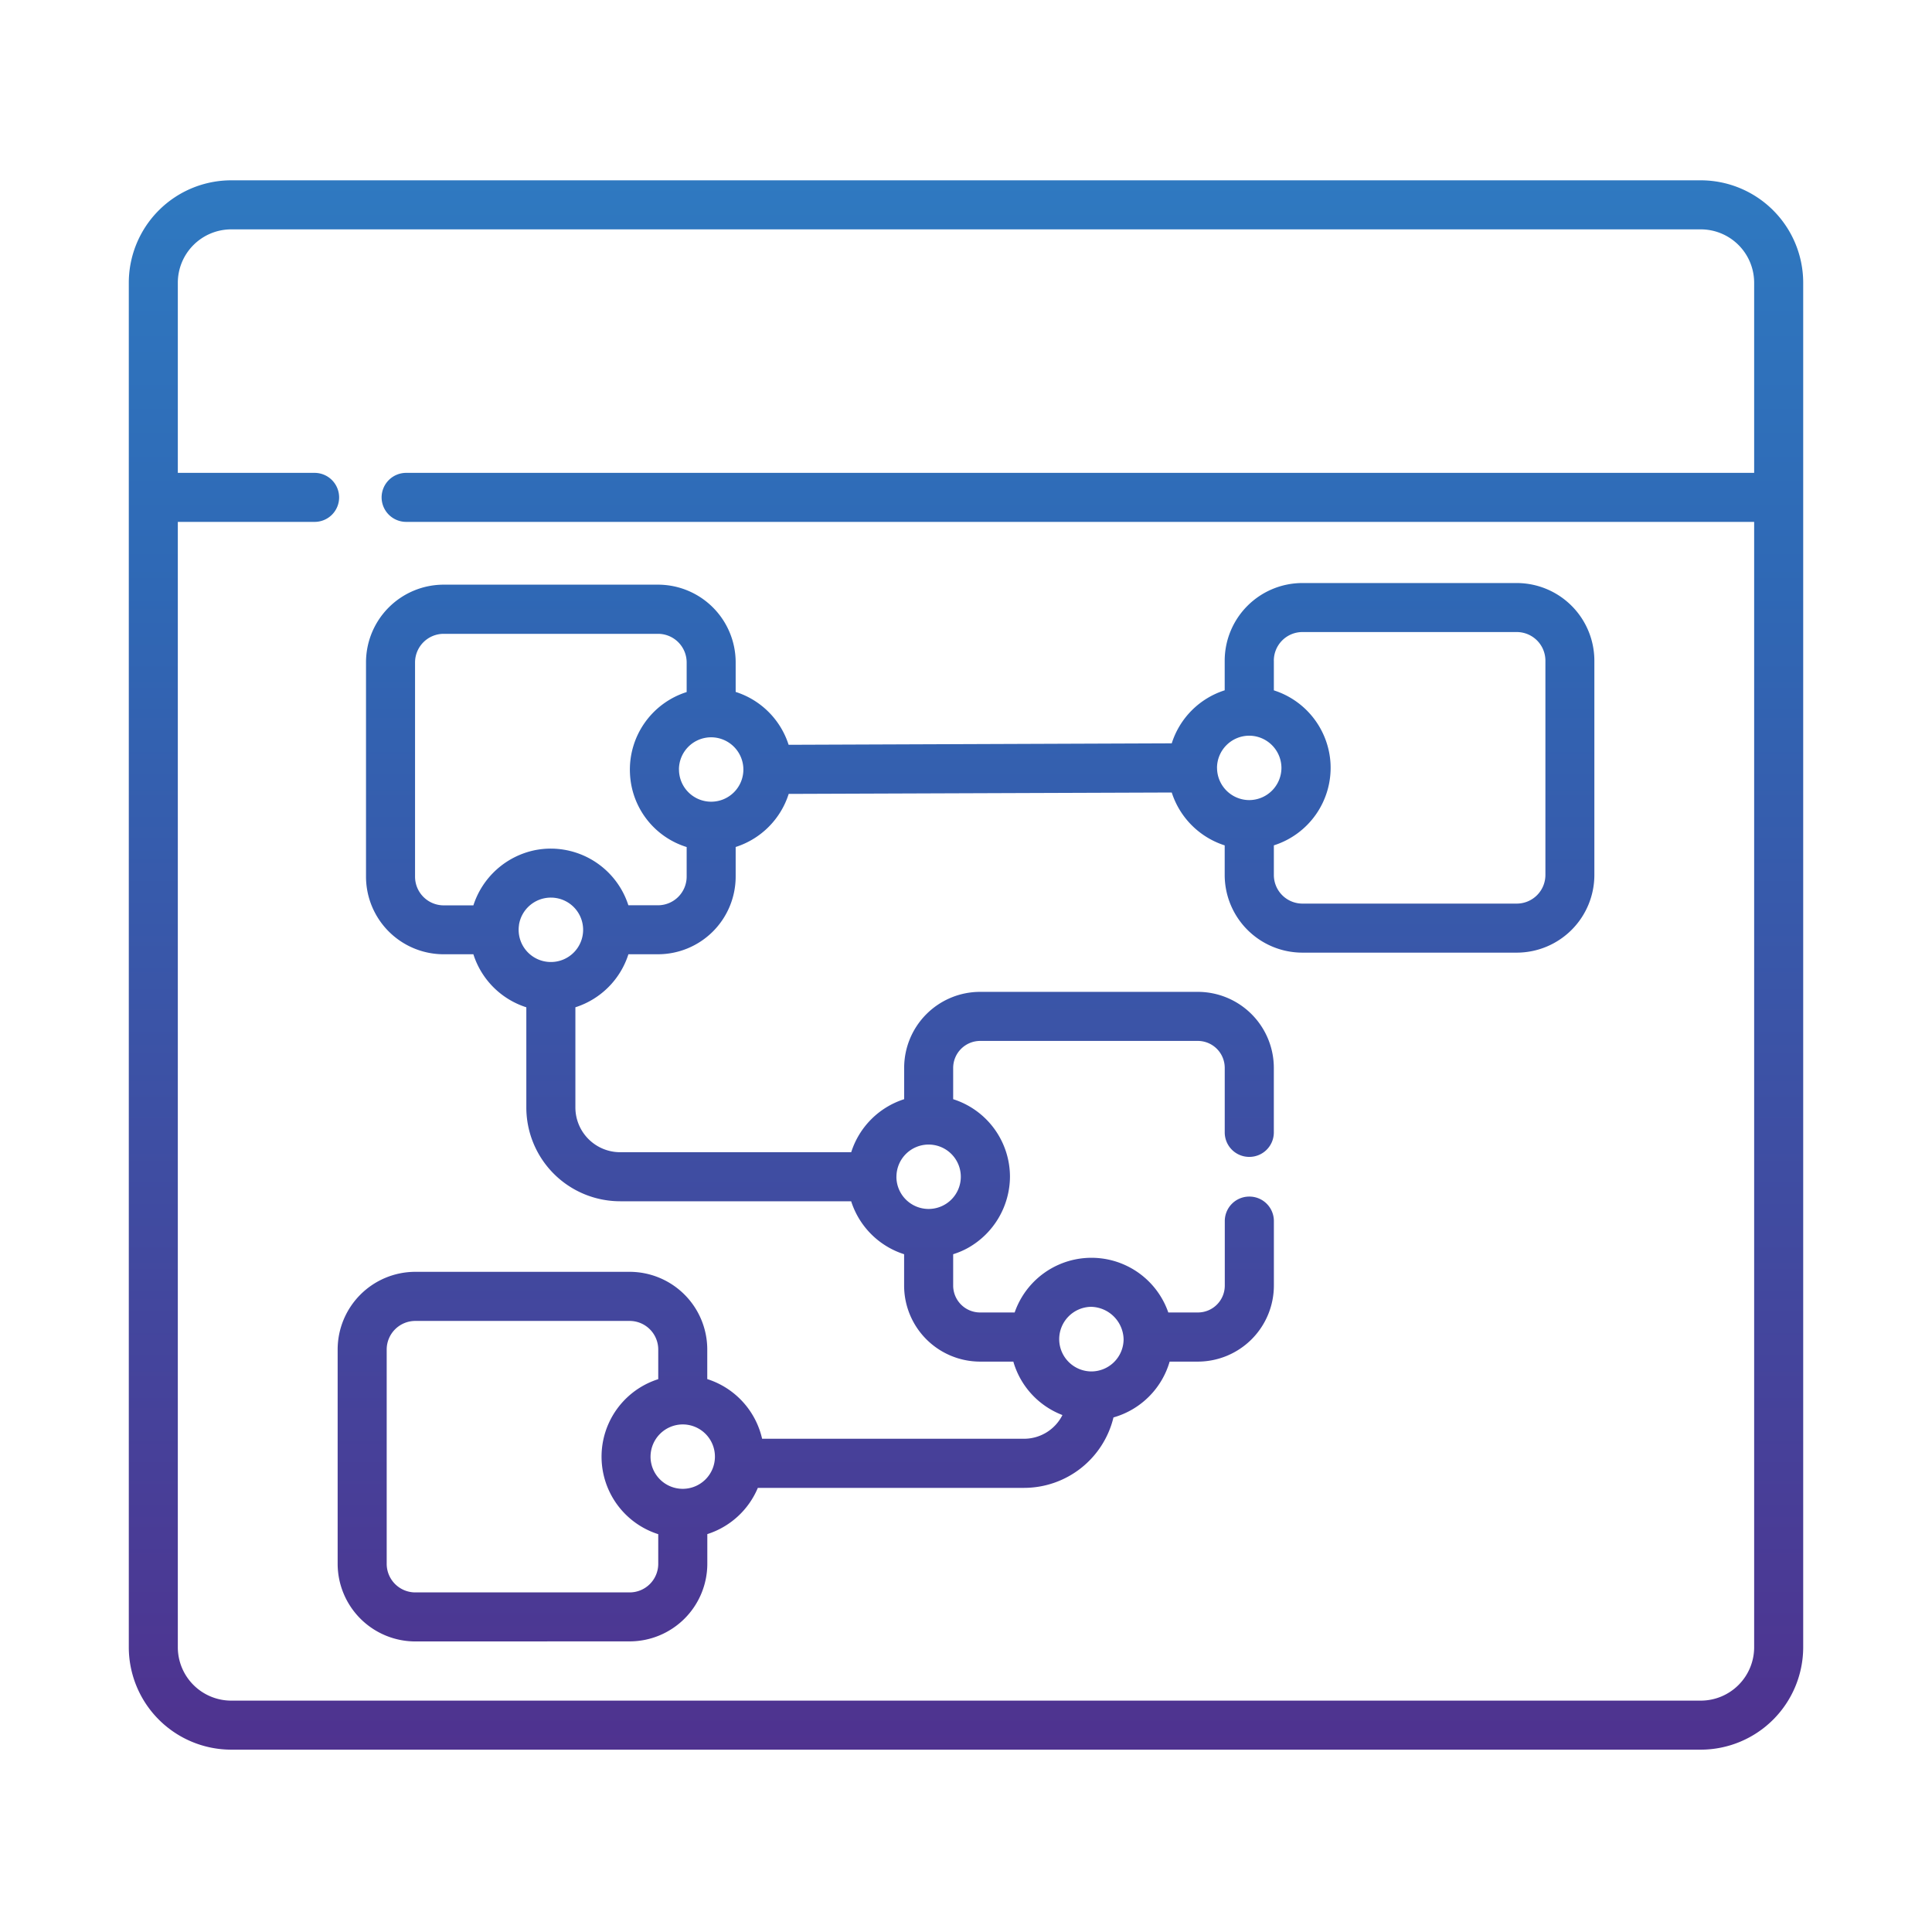 <svg xmlns="http://www.w3.org/2000/svg" xmlns:xlink="http://www.w3.org/1999/xlink" width="150" height="150" viewBox="0 0 150 150">
  <defs>
    <linearGradient id="linear-gradient" x1="0.5" x2="0.5" y2="1" gradientUnits="objectBoundingBox">
      <stop offset="0" stop-color="#2e97d4"/>
      <stop offset="0.495" stop-color="#2f68b5"/>
      <stop offset="1" stop-color="#4f328f"/>
    </linearGradient>
    <clipPath id="clip-path">
      <rect id="Rectangle_1004" data-name="Rectangle 1004" width="150" height="150" transform="translate(1226 1002)" stroke="rgba(0,0,0,0)" stroke-miterlimit="10" stroke-width="1" fill="url(#linear-gradient)"/>
    </clipPath>
  </defs>
  <g id="user-experience-design" transform="translate(-1226 -1002)" clip-path="url(#clip-path)">
    <path id="Union_142" data-name="Union 142" d="M-21632.051-7309.155a7.96,7.96,0,0,1-7.949-7.951v-105.941a7.957,7.957,0,0,1,7.949-7.951h114.1a7.959,7.959,0,0,1,7.951,7.951v105.941a7.962,7.962,0,0,1-7.951,7.951Zm-4.143-7.951a4.149,4.149,0,0,0,4.143,4.144h114.1a4.146,4.146,0,0,0,4.143-4.144v-87.373h-104.658a1.907,1.907,0,0,1-1.906-1.9,1.908,1.908,0,0,1,1.906-1.906h104.658v-14.761a4.146,4.146,0,0,0-4.143-4.144h-114.1a4.149,4.149,0,0,0-4.143,4.144v14.761h10.617a1.906,1.906,0,0,1,1.906,1.906,1.9,1.9,0,0,1-1.906,1.9h-10.617Zm18.438-.451a6.036,6.036,0,0,1-6.029-6.028v-16.641a6.036,6.036,0,0,1,6.029-6.028h16.641a6.034,6.034,0,0,1,6.027,6.028v2.3a6.337,6.337,0,0,1,4.258,4.633h20.34a3.336,3.336,0,0,0,2.977-1.841,6.312,6.312,0,0,1-3.812-4.149h-2.58a5.907,5.907,0,0,1-5.9-5.9v-2.438a6.342,6.342,0,0,1-4.111-4.111h-17.937a7.287,7.287,0,0,1-7.283-7.283v-7.777a6.338,6.338,0,0,1-4.111-4.117h-2.309a6.034,6.034,0,0,1-6.027-6.028v-16.64a6.034,6.034,0,0,1,6.027-6.028h16.646a6.034,6.034,0,0,1,6.027,6.028v2.3a6.33,6.33,0,0,1,4.111,4.105l29.746-.114a6.334,6.334,0,0,1,4.111-4.117v-2.3a6.036,6.036,0,0,1,6.033-6.028h16.641a6.034,6.034,0,0,1,6.027,6.028v16.64a6.034,6.034,0,0,1-6.027,6.028h-16.641a6.036,6.036,0,0,1-6.033-6.028v-2.3a6.354,6.354,0,0,1-4.111-4.105l-29.74.108a6.343,6.343,0,0,1-4.117,4.122v2.3a6.034,6.034,0,0,1-6.027,6.028h-2.3a6.346,6.346,0,0,1-4.117,4.117v7.777a3.479,3.479,0,0,0,3.477,3.476h17.938a6.339,6.339,0,0,1,4.111-4.117v-2.433a5.9,5.9,0,0,1,5.9-5.9H-21557a5.907,5.907,0,0,1,5.9,5.9v5.013a1.9,1.9,0,0,1-1.906,1.9,1.9,1.9,0,0,1-1.906-1.9v-5.013a2.092,2.092,0,0,0-2.086-2.091h-16.906a2.1,2.1,0,0,0-2.092,2.091v2.433a6.325,6.325,0,0,1,4.41,6.018,6.389,6.389,0,0,1-3.242,5.518,6.129,6.129,0,0,1-1.168.5v2.438a2.091,2.091,0,0,0,2.092,2.085h2.682a6.312,6.312,0,0,1,11.928,0h2.3a2.087,2.087,0,0,0,2.086-2.085v-5.013a1.9,1.9,0,0,1,1.906-1.9,1.9,1.9,0,0,1,1.906,1.9v5.013a5.911,5.911,0,0,1-5.9,5.9h-2.193a6.345,6.345,0,0,1-4.361,4.334,7.147,7.147,0,0,1-6.936,5.469h-20.676a6.343,6.343,0,0,1-3.922,3.59v2.3a6.034,6.034,0,0,1-6.027,6.028Zm-2.221-22.669v16.641a2.22,2.22,0,0,0,2.221,2.221h16.641a2.22,2.22,0,0,0,2.221-2.221v-2.3a6.314,6.314,0,0,1,0-12.035v-2.3a2.221,2.221,0,0,0-2.221-2.221h-16.641A2.221,2.221,0,0,0-21619.977-7340.226Zm20.484,8.32a2.5,2.5,0,0,0,2.5,2.5,2.5,2.5,0,0,0,2.5-2.5,2.5,2.5,0,0,0-2.5-2.5A2.508,2.508,0,0,0-21599.492-7331.905Zm31.729-9.107a2.511,2.511,0,0,0,2.5,2.493,2.507,2.507,0,0,0,2.5-2.493,2.58,2.58,0,0,0-2.537-2.524A2.516,2.516,0,0,0-21567.764-7341.013Zm-12.639-12.622a2.5,2.5,0,0,0,2.5,2.5,2.5,2.5,0,0,0,2.5-2.5,2.5,2.5,0,0,0-2.123-2.471,2.509,2.509,0,0,0-.385-.029A2.5,2.5,0,0,0-21580.4-7353.634Zm-29.3-19.557a2.5,2.5,0,0,0,2.477,2.884,2.5,2.5,0,0,0,2.5-2.5,2.5,2.5,0,0,0-2.5-2.5A2.506,2.506,0,0,0-21609.707-7373.191Zm8.494-1.521h2.3a2.228,2.228,0,0,0,2.221-2.221v-2.3a6.262,6.262,0,0,1-4.4-5.7,6.315,6.315,0,0,1,4.4-6.333v-2.3a2.224,2.224,0,0,0-2.221-2.221h-16.646a2.224,2.224,0,0,0-2.221,2.221v16.64a2.228,2.228,0,0,0,2.221,2.221h2.309a6.369,6.369,0,0,1,4.752-4.279,6.309,6.309,0,0,1,1.26-.127A6.339,6.339,0,0,1-21601.213-7374.712Zm50.111-18.986v2.3a6.331,6.331,0,0,1,4.4,5.691v.005a6.318,6.318,0,0,1-4.4,6.338v2.3a2.221,2.221,0,0,0,2.221,2.222h16.641a2.225,2.225,0,0,0,2.221-2.222v-16.64a2.224,2.224,0,0,0-2.221-2.221h-16.641A2.22,2.22,0,0,0-21551.1-7393.7Zm-46.186,8.445a2.5,2.5,0,0,0,2.5,2.5,2.5,2.5,0,0,0,2.5-2.5,2.507,2.507,0,0,0-2.5-2.5A2.5,2.5,0,0,0-21597.287-7385.253Zm41.775-.125a2.507,2.507,0,0,0,2.5,2.5,2.509,2.509,0,0,0,2.5-2.5,2.512,2.512,0,0,0-2.5-2.5A2.507,2.507,0,0,0-21555.512-7385.378Z" transform="translate(22876 8446.998)" fill="url(#linear-gradient)"/>
  </g>
</svg>
